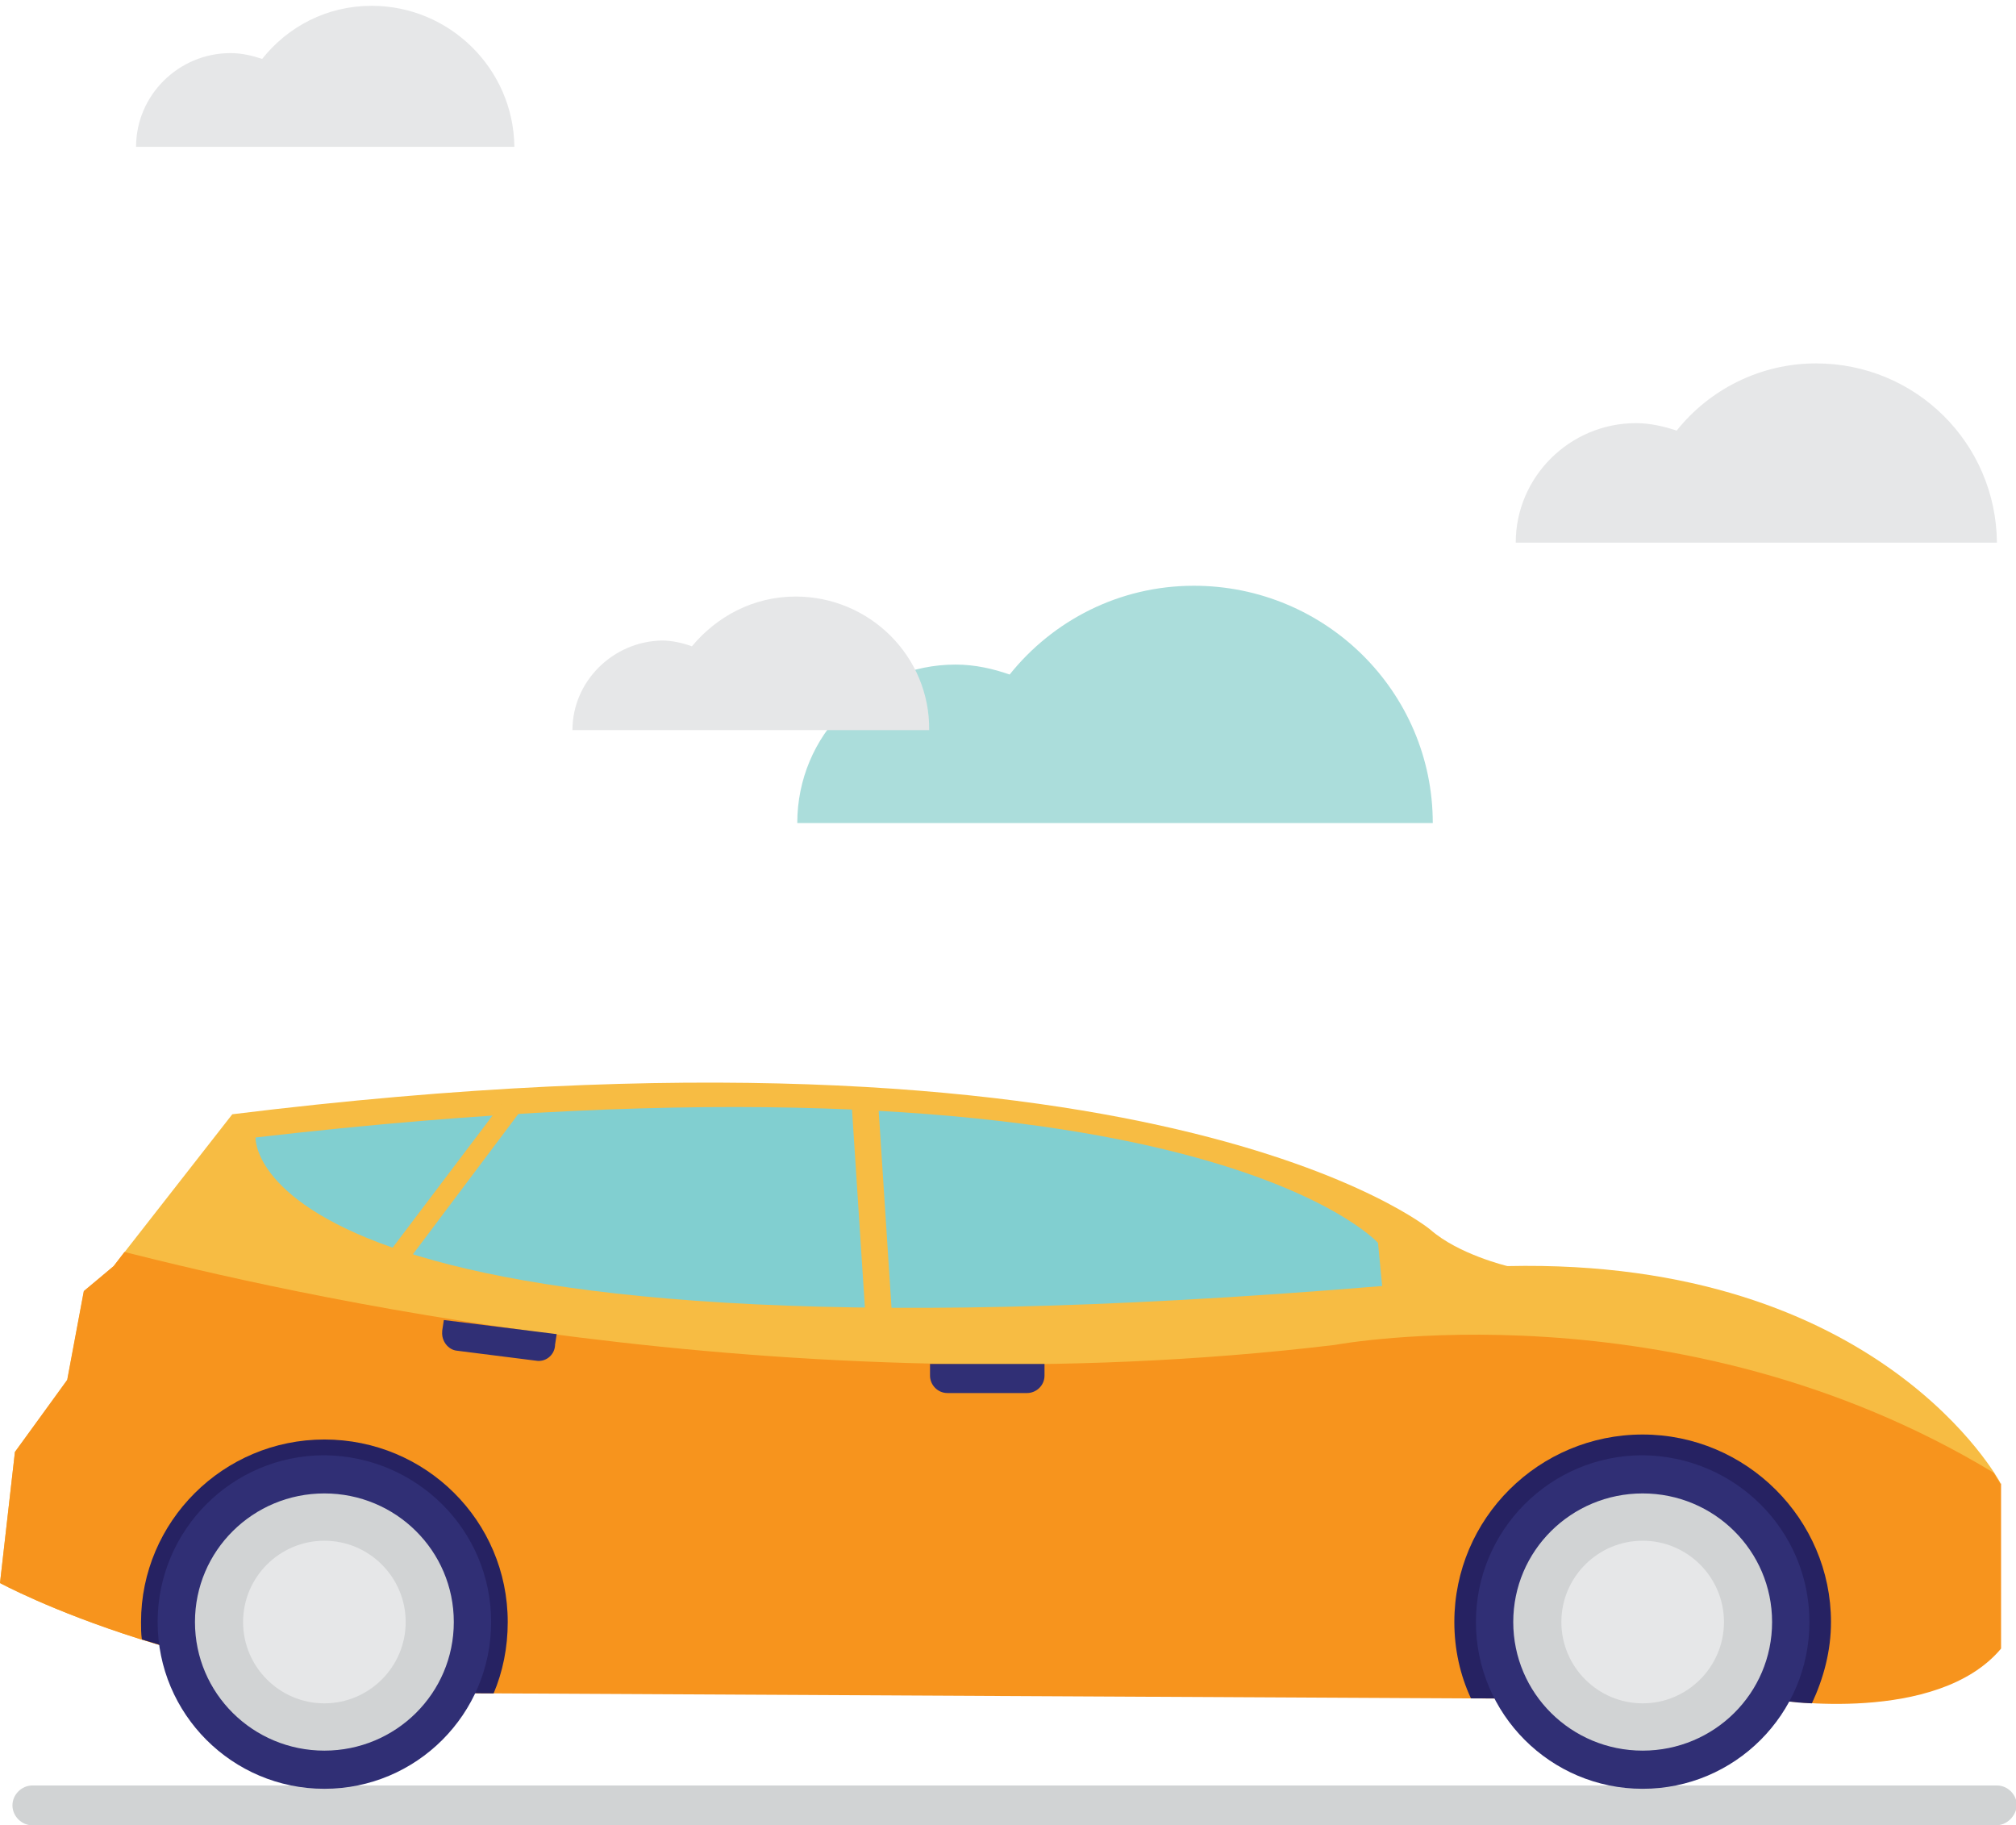 <?xml version="1.0" encoding="utf-8"?>
<!-- Generator: Adobe Illustrator 25.2.0, SVG Export Plug-In . SVG Version: 6.00 Build 0)  -->
<svg version="1.1" id="Layer_1" xmlns="http://www.w3.org/2000/svg" xmlns:xlink="http://www.w3.org/1999/xlink" x="0px" y="0px"
	 viewBox="0 0 243 220" style="enable-background:new 0 0 243 220;" xml:space="preserve">
<style type="text/css">
	.st0{fill:#E6E7E8;}
	.st1{fill:#D1D3D4;}
	.st2{fill:#98D2DA;}
	.st3{fill:#F5F5F5;}
	.st4{fill:#00AFC2;}
	.st5{fill:#ABDDDB;}
	.st6{fill:#BCBEC0;}
	.st7{fill:#262262;}
	.st8{fill:#81CFD0;}
	.st9{fill:#F47920;}
	.st10{fill:#F68B1F;}
	.st11{fill:#F7941D;}
	.st12{fill:#302F75;}
	.st13{fill:#F7BC43;}
	.st14{fill:#F26D62;}
	.st15{fill:#C62F27;}
	.st16{fill:#D53F32;}
	.st17{fill:#EF8839;}
	.st18{fill:#F3AB43;}
	.st19{fill:#D5E5E5;}
	.st20{fill:#FFFFFF;}
	.st21{fill:#95A5A6;}
	.st22{fill:#B5C5C6;}
	.st23{fill:#A6B6B7;}
</style>
<g>
	<g>
		<path class="st5" d="M143.9,70.6c-9,0-17,4.2-22.2,10.7c-2-0.7-4.2-1.2-6.5-1.2c-10.6,0-19.1,8.5-19.1,19.1h76.6
			C172.7,83.4,159.8,70.6,143.9,70.6"/>
	</g>
	<g>
		<path class="st0" d="M218.9,43.8c-6.8,0-12.9,3.2-16.8,8.1c-1.5-0.5-3.2-0.9-4.9-0.9c-8,0-14.5,6.5-14.5,14.4h58
			C240.6,53.4,230.9,43.8,218.9,43.8"/>
	</g>
	<g>
		<path class="st0" d="M95.9,71.9c-5.1,0-9.5,2.4-12.5,6c-1.1-0.4-2.4-0.7-3.6-0.7C73.9,77.3,69,82.1,69,88h43
			C112.1,79.1,104.8,71.9,95.9,71.9"/>
	</g>
	<g>
		<path class="st0" d="M44.8,0.7c-5.4,0-10.1,2.5-13.2,6.4c-1.2-0.4-2.5-0.7-3.8-0.7c-6.3,0-11.4,5.1-11.4,11.3h45.6
			C61.9,8.3,54.2,0.7,44.8,0.7"/>
	</g>
	<g>
		<path class="st1" d="M240.6,220H3.9c-1.3,0-2.4-1.1-2.4-2.4c0-1.3,1.1-2.4,2.4-2.4h236.8c1.3,0,2.4,1.1,2.4,2.4
			C243,218.9,241.9,220,240.6,220z"/>
	</g>
	<g>
		<path class="st13" d="M13.7,152.6l14.3-18.3c111.1-13.7,144.4,13.9,144.4,13.9c3.4,3,9.3,4.4,9.3,4.4c45-1,59.4,26.1,59.4,26.1
			v19.9c-7.7,9.3-26.9,6.2-26.9,6.2l-154.5-0.8C24.8,204.3,0,190.8,0,190.8L1.8,175l6.3-8.6l2-10.7L13.7,152.6z"/>
	</g>
	<g>
		<path class="st11" d="M241.1,178.8c0,0-0.3-0.5-0.8-1.3c-38.2-23.1-79.4-15.4-79.4-15.4c-66.6,8-128-6.7-145.9-11.2l-1.3,1.7
			l-3.6,3l-2,10.7L1.8,175L0,190.8c0,0,24.8,13.5,59.8,13.3l154.5,0.8c0,0,19.2,3,26.9-6.2V178.8z"/>
	</g>
	<g>
		<path class="st7" d="M61.2,195.5c0-12.2-9.9-22-22.1-22c-12.2,0-22.1,9.9-22.1,22c0,0.7,0,1.4,0.1,2.1c10.5,3.3,25.2,6.5,42.4,6.5
			C60.6,201.5,61.2,198.6,61.2,195.5"/>
	</g>
	<g>
		<path class="st7" d="M198,172.9c-12.5,0-22.7,10.1-22.7,22.6c0,3.3,0.7,6.4,2,9.2l37,0.2c0,0,1.6,0.3,4.1,0.4
			c1.4-3,2.3-6.3,2.3-9.8C220.7,183.1,210.5,172.9,198,172.9"/>
	</g>
	<g>
		<path class="st12" d="M59.2,195.5c0,11.1-9,20.1-20.1,20.1c-11.1,0-20.1-9-20.1-20.1c0-11.1,9-20.1,20.1-20.1
			C50.2,175.5,59.2,184.4,59.2,195.5"/>
	</g>
	<g>
		<path class="st12" d="M218.1,195.5c0,11.1-9,20.1-20.1,20.1c-11.1,0-20.1-9-20.1-20.1c0-11.1,9-20.1,20.1-20.1
			C209.1,175.5,218.1,184.4,218.1,195.5"/>
	</g>
	<g>
		<path class="st8" d="M30.8,137.1c112.2-13,135.3,12.7,135.3,12.7l0.5,5.2C29.2,166.4,30.8,137.1,30.8,137.1"/>
	</g>
	<g>
		<polygon class="st13" points="63.2,133.3 61.3,131.9 46.1,152 48.1,153.4 		"/>
	</g>
	<g>
		
			<rect x="103.5" y="132.9" transform="matrix(0.998 -6.495967e-02 6.495967e-02 0.998 -9.274 7.138)" class="st13" width="3.2" height="26.6"/>
	</g>
	<g>
		<path class="st12" d="M112.1,164.4v1.3v0.1c0,1.1,0.9,2.1,2.1,2.1h9.6c1.1,0,2.1-0.9,2.1-2.1v-0.1v-1.3H112.1z"/>
	</g>
	<g>
		<path class="st12" d="M53.5,159.1l-0.2,1.3l0,0.1c-0.1,1.1,0.7,2.2,1.8,2.3l9.5,1.2c1.1,0.2,2.2-0.6,2.3-1.8l0-0.1l0.2-1.3
			L53.5,159.1z"/>
	</g>
	<g>
		<path class="st1" d="M54.7,195.5c0,8.6-7,15.5-15.6,15.5c-8.6,0-15.6-6.9-15.6-15.5c0-8.6,7-15.5,15.6-15.5
			C47.7,180,54.7,186.9,54.7,195.5"/>
	</g>
	<g>
		<path class="st0" d="M48.9,195.5c0,5.4-4.4,9.8-9.8,9.8c-5.4,0-9.8-4.4-9.8-9.8c0-5.4,4.4-9.8,9.8-9.8
			C44.5,185.7,48.9,190.1,48.9,195.5"/>
	</g>
	<g>
		<path class="st1" d="M213.6,195.5c0,8.6-7,15.5-15.6,15.5s-15.6-6.9-15.6-15.5c0-8.6,7-15.5,15.6-15.5S213.6,186.9,213.6,195.5"/>
	</g>
	<g>
		<path class="st0" d="M207.8,195.5c0,5.4-4.4,9.8-9.8,9.8c-5.4,0-9.8-4.4-9.8-9.8c0-5.4,4.4-9.8,9.8-9.8
			C203.4,185.7,207.8,190.1,207.8,195.5"/>
	</g>
</g>
</svg>
